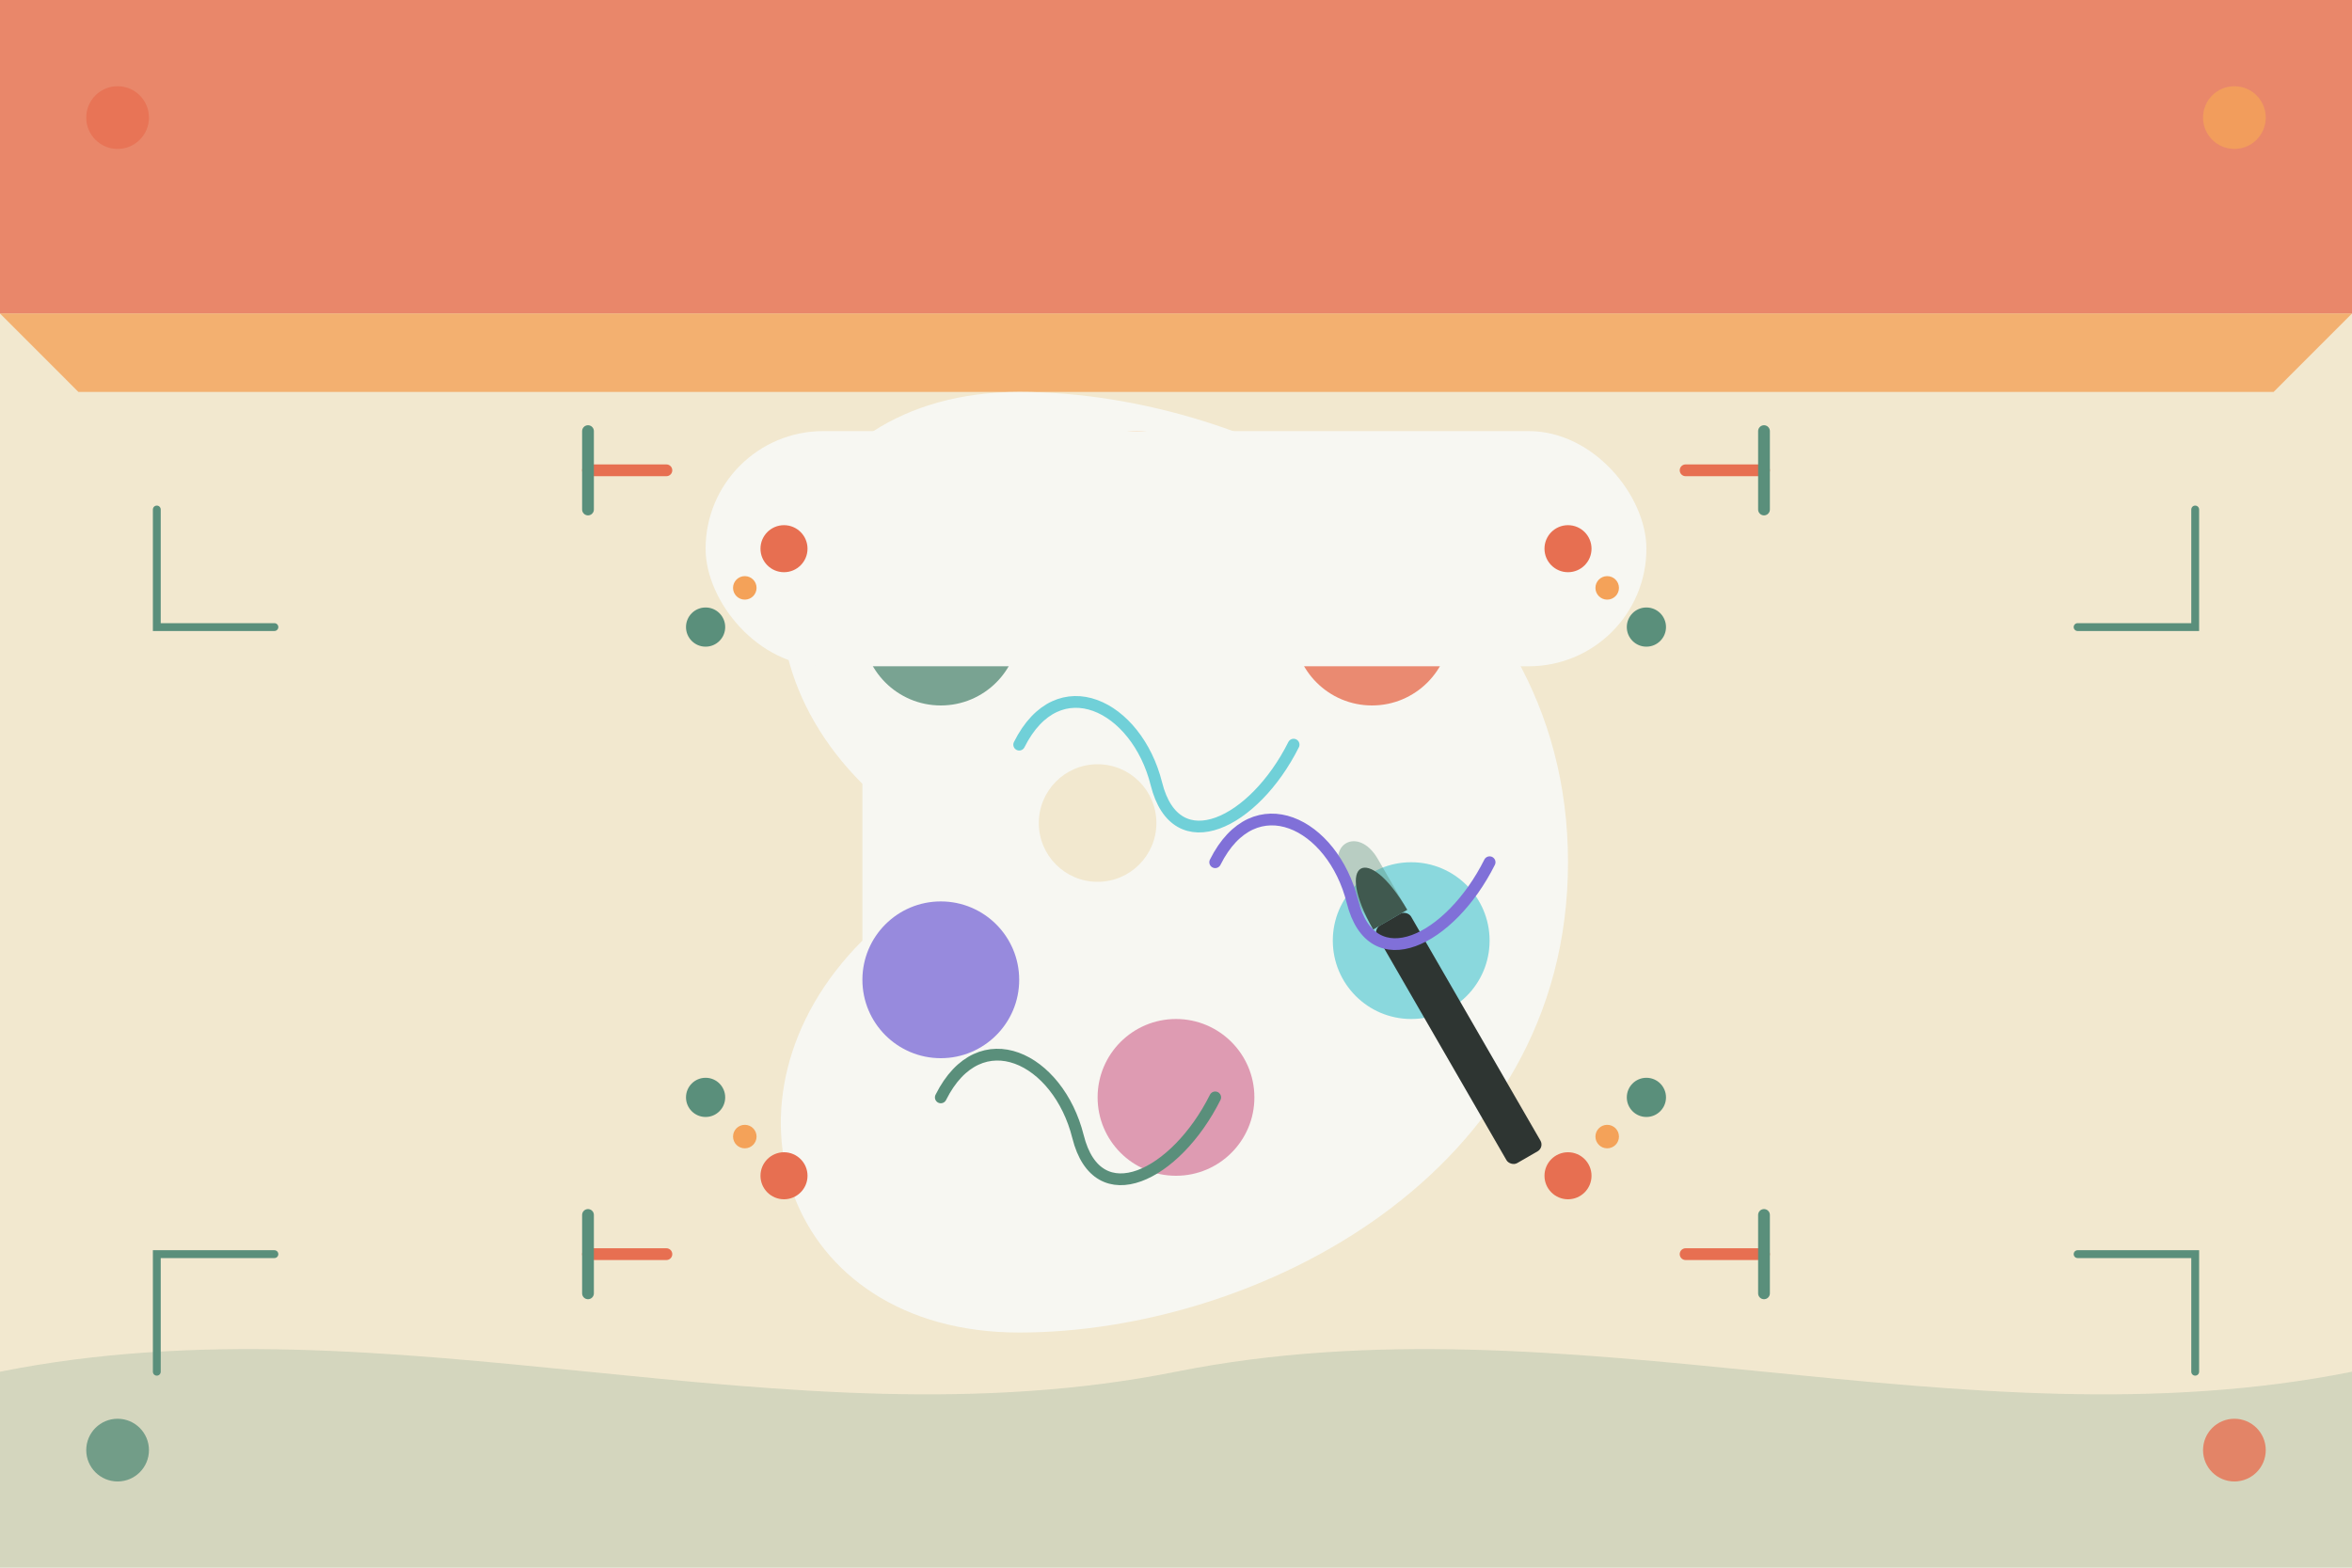 <svg xmlns="http://www.w3.org/2000/svg" width="600" height="400" viewBox="0 0 600 400">
  <style>
    .primary { fill: #5A8F7B; }
    .secondary { fill: #F4A259; }
    .accent { fill: #E76F51; }
    .light { fill: #F7F7F2; }
    .dark { fill: #2E3532; }
    .bg { fill: #F2E8CF; }
  </style>
  
  <!-- Background with retro pattern -->
  <rect class="bg" width="600" height="400" />
  
  <!-- Retro wave decoration -->
  <path class="primary" d="M0,350 C100,330 200,370 300,350 C400,330 500,370 600,350 L600,400 L0,400 Z" fill-opacity="0.2" />
  
  <!-- Article title area with retro-style header -->
  <rect class="accent" x="0" y="0" width="600" height="80" fill-opacity="0.8" />
  <path class="secondary" d="M0,80 L600,80 L580,100 L20,100 Z" fill-opacity="0.8" />
  
  <!-- Main illustration for "Watercolor Adventure" -->
  <g transform="translate(300, 220)">
    <!-- Watercolor palette -->
    <path class="light" d="M-80,-20 C-120,-60 -100,-120 -40,-120 C20,-120 100,-80 100,0 C100,80 20,120 -40,120 C-100,120 -120,60 -80,20 Z" />
    
    <g transform="translate(0, 0)">
      <!-- Watercolor spots in palette -->
      <circle class="primary" cx="-60" cy="-60" r="20" fill-opacity="0.8" />
      <circle class="secondary" cx="-10" cy="-90" r="20" fill-opacity="0.8" />
      <circle class="accent" cx="50" cy="-60" r="20" fill-opacity="0.8" />
      <circle cx="-60" cy="30" r="20" fill="#8070D8" fill-opacity="0.8" />
      <circle cx="0" cy="60" r="20" fill="#D885A3" fill-opacity="0.8" />
      <circle cx="60" cy="20" r="20" fill="#70D0D8" fill-opacity="0.8" />
      
      <!-- Palette center hole -->
      <circle class="bg" cx="-20" cy="-10" r="15" />
      
      <!-- Paintbrush -->
      <g transform="rotate(-30) translate(40, 40)">
        <rect class="dark" x="-5" y="0" width="10" height="70" rx="2" ry="2" />
        <path class="dark" d="M-5,0 L5,0 C5,-20 -5,-20 -5,0 Z" />
        <path class="primary" d="M-5,0 L5,0 L5,-15 C5,-25 -5,-25 -5,-15 Z" fill-opacity="0.4" />
      </g>
      
      <!-- Water splashes in retro style -->
      <g fill="none" stroke-width="3" stroke-linecap="round">
        <!-- Blue splash -->
        <path d="M-40,-30 C-30,-50 -10,-40 -5,-20 C0,0 20,-10 30,-30" stroke="#70D0D8" />
        <!-- Purple splash -->
        <path d="M10,0 C20,-20 40,-10 45,10 C50,30 70,20 80,0" stroke="#8070D8" />
        <!-- Green splash -->
        <path d="M-60,60 C-50,40 -30,50 -25,70 C-20,90 0,80 10,60" stroke="#5A8F7B" />
      </g>
    </g>
    
    <!-- Title "Watercolor" in retro stylized text -->
    <g transform="translate(0, -80)">
      <!-- Retro style watercolor text bubble -->
      <rect class="light" x="-120" y="-30" width="240" height="60" rx="30" ry="30" />
    </g>
    
    <!-- Decorative retro elements -->
    <g stroke-width="3" stroke-linecap="round">
      <!-- Corner decorative elements -->
      <line x1="-150" y1="-100" x2="-130" y2="-100" stroke="#E76F51" />
      <line x1="-150" y1="-90" x2="-150" y2="-110" stroke="#5A8F7B" />
      
      <line x1="150" y1="-100" x2="130" y2="-100" stroke="#E76F51" />
      <line x1="150" y1="-90" x2="150" y2="-110" stroke="#5A8F7B" />
      
      <line x1="-150" y1="100" x2="-130" y2="100" stroke="#E76F51" />
      <line x1="-150" y1="90" x2="-150" y2="110" stroke="#5A8F7B" />
      
      <line x1="150" y1="100" x2="130" y2="100" stroke="#E76F51" />
      <line x1="150" y1="90" x2="150" y2="110" stroke="#5A8F7B" />
    </g>
    
    <!-- Retro dot patterns -->
    <g>
      <circle cx="-120" cy="-60" r="5" fill="#5A8F7B" />
      <circle cx="-110" cy="-70" r="3" fill="#F4A259" />
      <circle cx="-100" cy="-80" r="6" fill="#E76F51" />
      
      <circle cx="120" cy="-60" r="5" fill="#5A8F7B" />
      <circle cx="110" cy="-70" r="3" fill="#F4A259" />
      <circle cx="100" cy="-80" r="6" fill="#E76F51" />
      
      <circle cx="-120" cy="60" r="5" fill="#5A8F7B" />
      <circle cx="-110" cy="70" r="3" fill="#F4A259" />
      <circle cx="-100" cy="80" r="6" fill="#E76F51" />
      
      <circle cx="120" cy="60" r="5" fill="#5A8F7B" />
      <circle cx="110" cy="70" r="3" fill="#F4A259" />
      <circle cx="100" cy="80" r="6" fill="#E76F51" />
    </g>
  </g>
  
  <!-- Retro decorative patterns -->
  <g fill="none" stroke-width="2" stroke-linecap="round">
    <path d="M40,130 L40,160 L70,160" stroke="#5A8F7B" />
    <path d="M560,130 L560,160 L530,160" stroke="#5A8F7B" />
    <path d="M40,350 L40,320 L70,320" stroke="#5A8F7B" />
    <path d="M560,350 L560,320 L530,320" stroke="#5A8F7B" />
  </g>
  
  <!-- Retro dots -->
  <circle class="accent" cx="30" cy="30" r="8" fill-opacity="0.8" />
  <circle class="secondary" cx="570" cy="30" r="8" fill-opacity="0.8" />
  <circle class="primary" cx="30" cy="370" r="8" fill-opacity="0.8" />
  <circle class="accent" cx="570" cy="370" r="8" fill-opacity="0.8" />
</svg>
